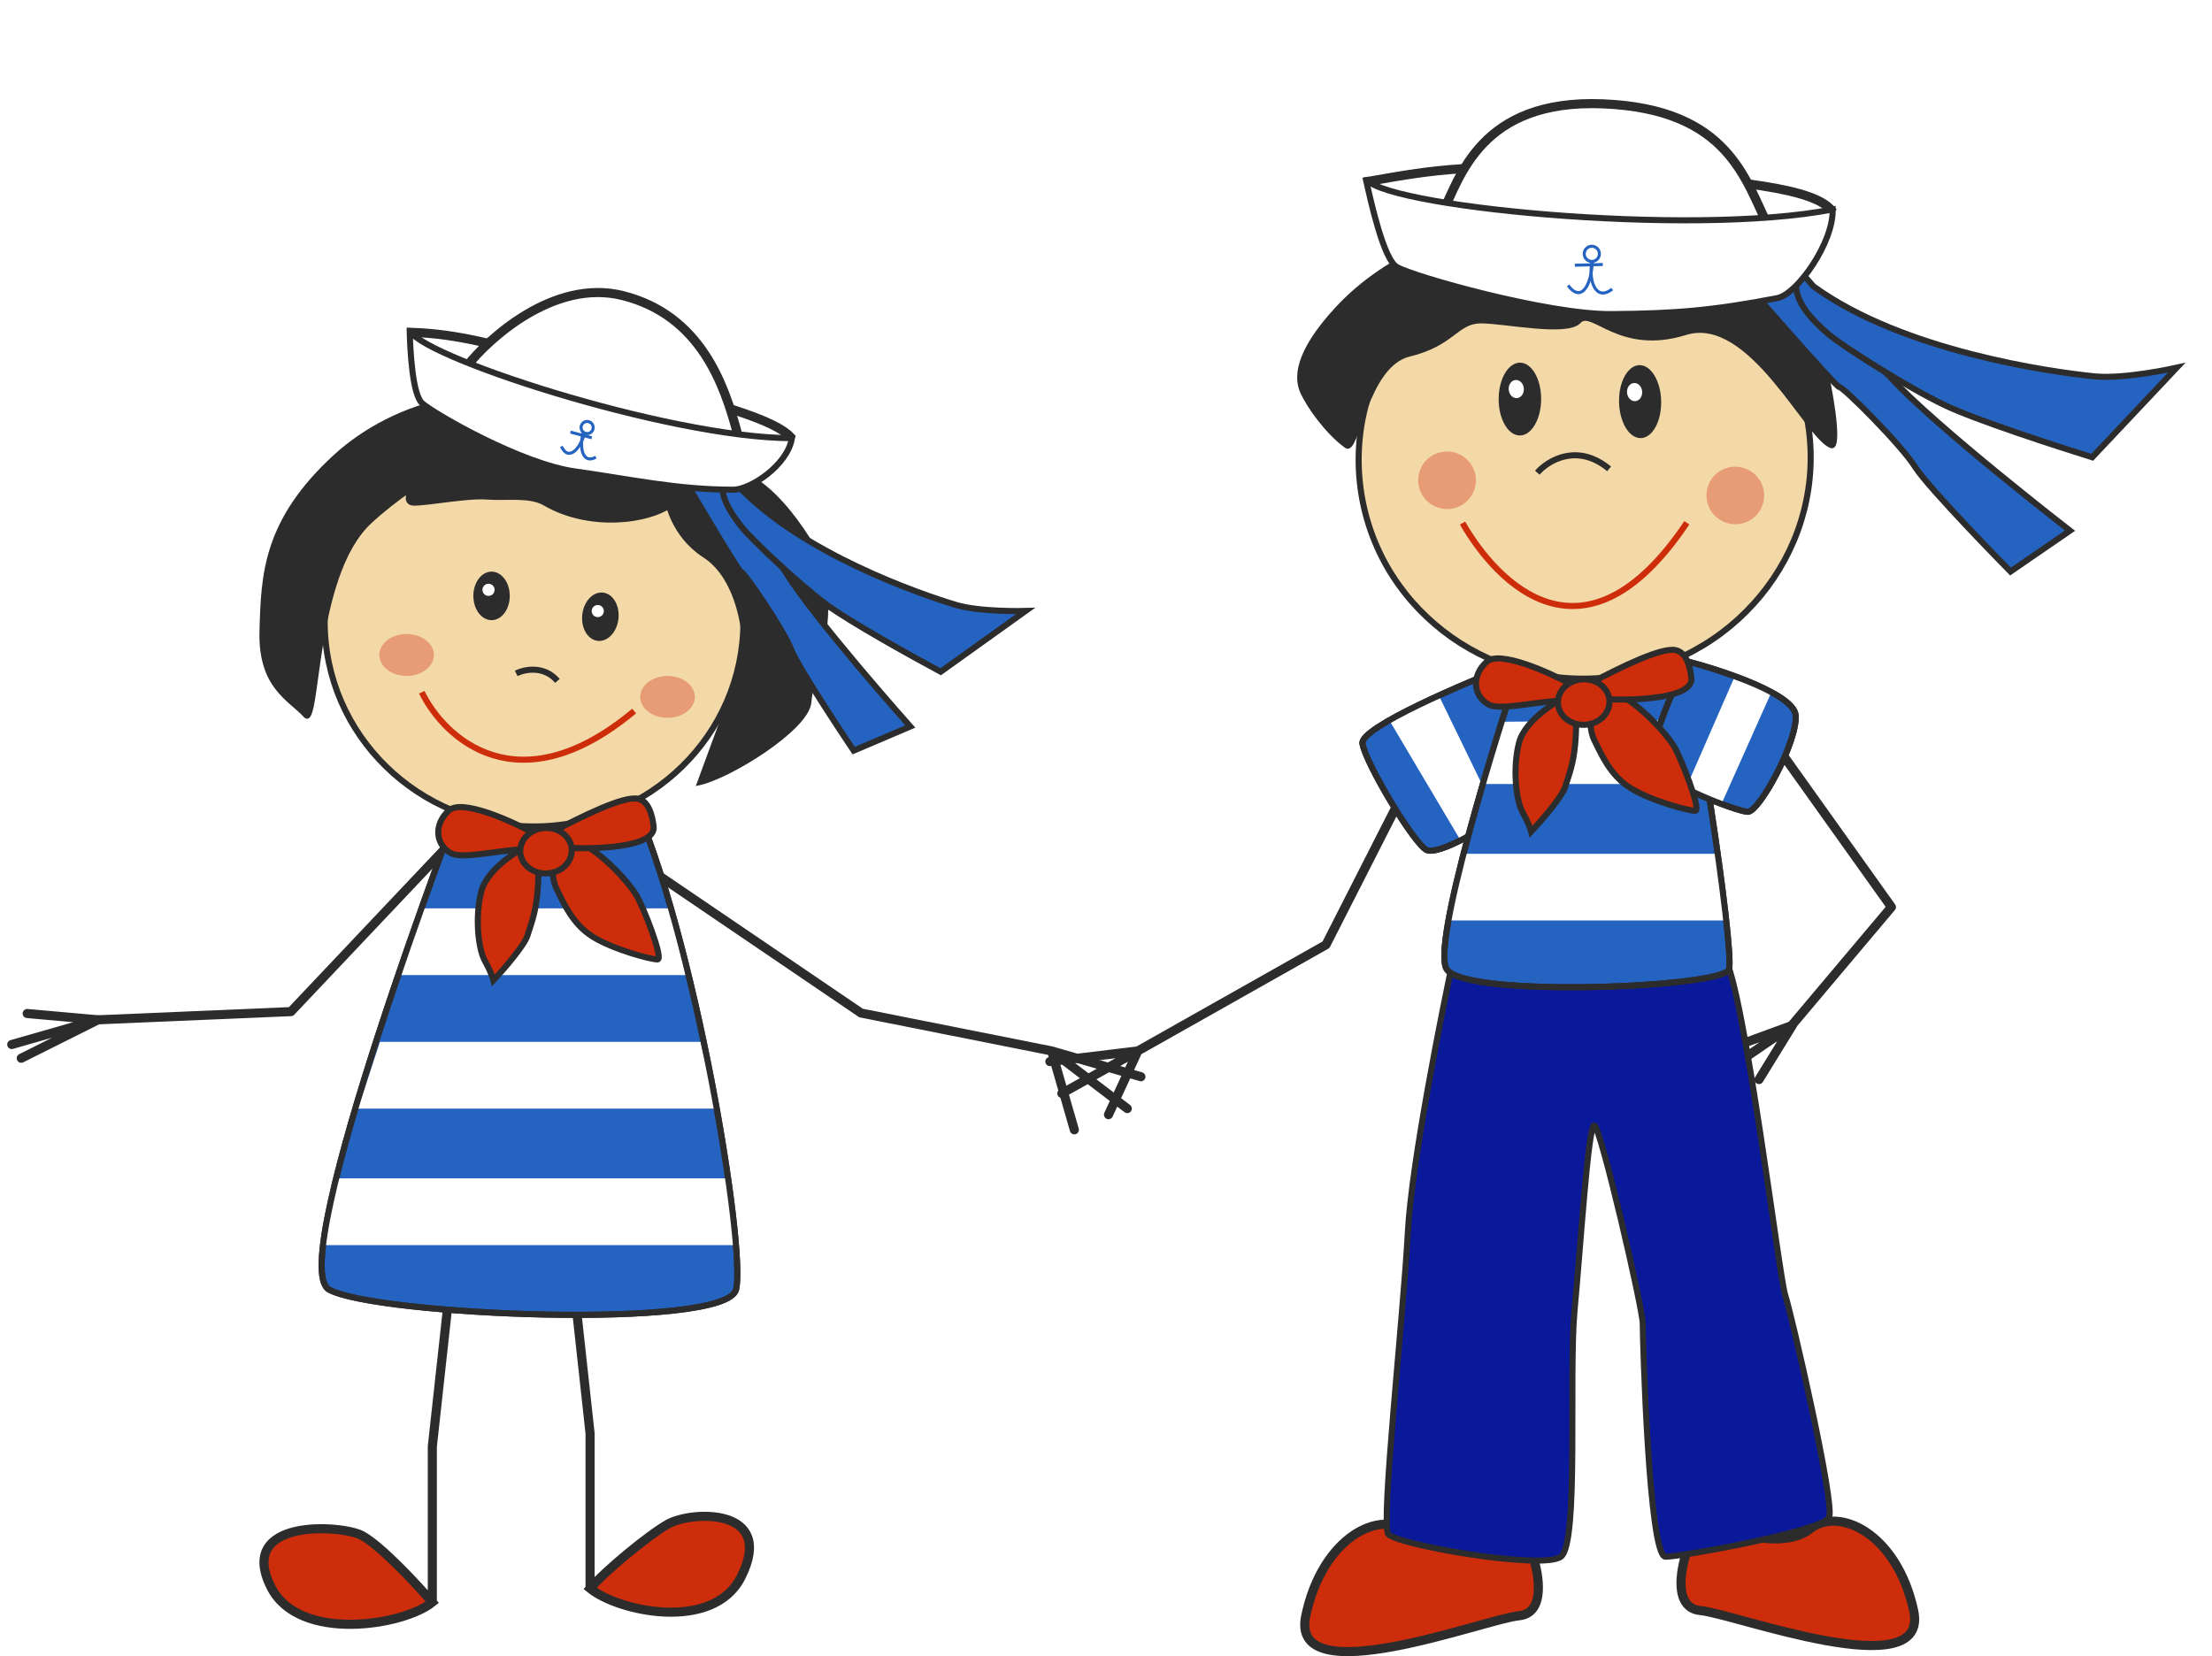 <?xml version="1.0" encoding="UTF-8"?> <svg xmlns="http://www.w3.org/2000/svg" width="729" height="546" viewBox="0 0 729 546" fill="none"> <path d="M154.295 271.686L95.885 333.461L32.296 336.166" stroke="#2D2C2C" stroke-width="3" stroke-linecap="round" stroke-linejoin="round"></path> <path d="M32.296 336.166L8.958 334.091M32.296 336.166L3.872 344.308M32.296 336.166L7.005 348.828" stroke="#2D2C2C" stroke-width="3" stroke-linecap="round" stroke-linejoin="round"></path> <path d="M578.611 236.253L623.349 299L590.501 338" stroke="#2D2C2C" stroke-width="3" stroke-linecap="round" stroke-linejoin="round"></path> <path d="M590.693 338L579.702 355.861M590.693 338L571.335 351.202M590.693 338L570.436 345.404" stroke="#2D2C2C" stroke-width="3" stroke-linecap="round" stroke-linejoin="round"></path> <path d="M208.001 282.428L283.775 333.928L346.589 346.428M346.589 346.428L376.001 354.928M346.589 346.428L371.514 365.428M346.589 346.428L354.066 372.428" stroke="#2D2C2C" stroke-width="3" stroke-linecap="round" stroke-linejoin="round"></path> <path d="M89.305 523.18C98.535 541.537 133.116 535.817 142.48 528.168C137.463 522.348 125.825 509.811 119.404 506.22C112.983 502.628 77.767 500.234 89.305 523.18Z" fill="#CD2D0A"></path> <path d="M149.001 417.428L142.48 476.789V528.168M142.48 528.168C133.116 535.817 98.535 541.537 89.305 523.18C77.767 500.234 112.983 502.628 119.404 506.22C125.825 509.811 137.463 522.348 142.48 528.168Z" stroke="#2D2C2C" stroke-width="3"></path> <path d="M244.262 519.778C235.109 538.042 203.753 531.219 194.468 523.608C199.442 517.818 213.783 505.958 220.15 502.384C228.109 497.918 255.703 496.948 244.262 519.778Z" fill="#CD2D0A"></path> <path d="M188.001 413.428L194.468 472.489V523.608M194.468 523.608C203.753 531.219 235.109 538.042 244.262 519.778C255.703 496.948 228.109 497.918 220.15 502.384C213.783 505.958 199.442 517.818 194.468 523.608Z" stroke="#2D2C2C" stroke-width="3"></path> <path d="M108.445 425.091C93.431 416.609 152.487 262.428 152.487 262.428C152.487 272.407 188.855 266.586 208.04 262.428C228.893 307.668 245.95 411.619 242.572 425.091C239.194 438.563 123.46 433.574 108.445 425.091Z" fill="#2563C0" stroke="#2D2C2C" stroke-width="2"></path> <path d="M220.53 299.428H138.462L131.001 321.428H226.001L220.53 299.428Z" fill="white"></path> <path d="M230.848 343.428H125.215L118.001 365.428H236.001L230.848 343.428Z" fill="white"></path> <path d="M239.839 388.428H111.001L106.001 410.428H243.001L239.839 388.428Z" fill="white"></path> <path d="M108.445 425.091C93.431 416.609 152.487 262.428 152.487 262.428C152.487 272.407 188.855 266.586 208.04 262.428C228.893 307.668 245.95 411.619 242.572 425.091C239.194 438.563 123.46 433.574 108.445 425.091Z" stroke="#2D2C2C" stroke-width="2"></path> <path d="M245.001 204.928C245.001 242.187 214.129 272.428 176.001 272.428C137.873 272.428 107.001 242.187 107.001 204.928C107.001 167.669 137.873 137.428 176.001 137.428C214.129 137.428 245.001 167.669 245.001 204.928Z" fill="#F3D9A7" stroke="#2D2C2C" stroke-width="2"></path> <path d="M139.001 228.18C146.468 243.491 170.921 266.168 209.001 234.379" stroke="#CD2D0A" stroke-width="2"></path> <g filter="url(#filter0_f_34_350)"> <ellipse cx="134.001" cy="215.905" rx="9" ry="6.905" fill="#CD0E02" fill-opacity="0.3"></ellipse> </g> <g filter="url(#filter1_f_34_350)"> <ellipse cx="220.001" cy="229.714" rx="9" ry="6.905" fill="#CD0E02" fill-opacity="0.3"></ellipse> </g> <path d="M170.129 221.973C172.801 220.635 179.258 219.256 183.71 224.445" stroke="#2D2C2C" stroke-width="2"></path> <ellipse cx="162.001" cy="196.428" rx="6" ry="8" fill="#2D2C2C"></ellipse> <ellipse cx="6" cy="8" rx="6" ry="8" transform="matrix(0.988 0.156 -0.134 0.991 193.001 194.428)" fill="#2D2C2C"></ellipse> <circle cx="161.001" cy="194.428" r="2" fill="white"></circle> <circle cx="197.001" cy="201.428" r="2" fill="white"></circle> <path d="M110.5 150.208C129.285 133.045 164.458 120.772 195.434 140.729C258.885 157.692 208.424 183.136 179.447 166.173C174.532 163.296 166.956 164.676 160.461 164.177C153.966 163.678 141.476 166.173 136.48 166.173C134.096 166.173 133.646 164.242 134.912 161.843C130.851 164.684 126.286 168.167 121.991 172.16C102.746 190.052 105.504 241.509 100.508 236.021C95.512 230.533 85.519 226.541 86.019 208.081C86.519 189.622 87.018 171.661 110.5 150.208Z" fill="#2D2C2C" stroke="#2D2C2C"></path> <path d="M232.107 183.356C221.622 176.594 219.001 165.292 219.001 160.486L232.107 155.514C251.262 148.057 268.704 181.367 269.914 183.356C271.123 185.344 274.282 196.945 272.434 201.254C272.434 211.694 267.696 222.831 266.889 231.581C266.083 240.331 240.173 256.439 230.091 258.428C234.46 246.496 243.5 221.936 244.709 219.152C246.222 215.672 245.213 191.808 232.107 183.356Z" fill="#2D2C2C" stroke="#2D2C2C"></path> <path d="M300.001 239.483C300.001 239.483 268.199 203.79 258.788 188.448L231.563 149.428L224.001 155.431C224.001 155.431 243.361 188.448 244.167 188.448C245.176 188.448 258.156 207.466 260.676 213.97C263.197 220.473 281.347 247.428 281.347 247.428L300.001 239.483Z" fill="#2563C0" stroke="#2D2C2C" stroke-width="2"></path> <path d="M315.01 199.39C303.388 195.893 263.904 182.37 242.913 159.831C241.413 157.494 239.741 153.212 238.542 156.818C237.042 161.326 238.542 166.342 244.539 173.847C247.616 177.697 263.032 192.378 272.528 199.39C280.125 205 300.683 216.419 310.012 221.428L338.001 201.394C338.001 201.394 323.134 201.835 315.01 199.39Z" fill="#2563C0" stroke="#2D2C2C" stroke-width="2"></path> <path d="M136.058 109.564C150.728 110.138 162.05 113.192 188.519 120.332C191.903 121.245 195.535 122.225 199.452 123.274C201.592 123.848 203.679 124.405 205.711 124.949C220.747 128.968 232.848 132.204 241.992 135.178C247.18 136.865 251.361 138.452 254.558 140.028C257.357 141.408 259.289 142.727 260.488 144.008C259.569 146.409 257.335 148.581 253.724 150.37C249.77 152.33 244.359 153.726 237.85 154.431C224.844 155.842 207.764 154.465 189.966 149.697C156.045 140.607 140.528 123.28 136.058 109.564Z" fill="white" stroke="#2D2C2C" stroke-width="3"></path> <path d="M205.196 97.425C182.399 91.718 160.693 112.001 154.001 120.545C184.116 133.614 246.59 155.775 242.839 142.158C238.824 127.582 231.295 103.959 205.196 97.425Z" fill="white" stroke="#2D2C2C" stroke-width="3"></path> <path d="M135.001 108.428C135.001 108.446 135.002 108.464 135.002 108.481C135.378 116.553 220.092 144.433 261.001 144.433C259.501 153.435 247.242 161.428 241.628 161.428C223.128 161.428 207.628 157.927 189.628 155.427C171.628 152.927 143.128 136.424 139.128 132.924C135.936 130.13 135.171 115.668 135.002 108.481C135.001 108.464 135.001 108.446 135.001 108.428Z" fill="white" stroke="#2D2C2C" stroke-width="2"></path> <path d="M193.001 141.428C191.738 147.535 187.527 152.498 185.001 147.154" stroke="#2563C0"></path> <path d="M192.448 141.839C190.688 147.119 191.866 153.235 196.381 150.698" stroke="#2563C0"></path> <path d="M188.001 142.428L195.03 144.306" stroke="#2563C0"></path> <circle cx="193.501" cy="140.928" r="2" fill="white" stroke="#2563C0"></circle> <path d="M158.575 293.989C160.637 285.78 172.774 279.068 174.741 278.459C177.651 276.787 185.014 274.275 191.188 277.597C198.906 281.749 206.866 290.446 209.6 294.86C212.049 298.812 218.731 316.153 216.738 316.257C214.744 316.362 202.069 312.976 195.347 308.771C188.626 304.566 185.758 297.628 183.522 293.188C181.734 289.636 182.122 285.667 182.54 284.126L177.367 280.853C177.493 283.209 177.614 289.245 177.097 294.538C176.449 301.154 175.115 304.262 173.835 308.379C172.811 311.674 165.936 319.595 162.626 323.144C162.415 322.311 161.552 319.858 159.785 316.711C157.576 312.776 156.513 302.199 158.575 293.989Z" fill="#CD2D0A" stroke="#2D2C2C" stroke-width="2"></path> <path d="M148.013 267.099C152.253 263.339 168.209 270.464 175.657 274.497L182.199 274.154C191.525 269.242 205.78 262.106 210.387 263.339C211.923 263.75 214.517 265.088 215.412 272.413C216.29 279.6 194.96 280.037 185.505 279.386L175.944 279.887C166.842 279.545 152.921 283.453 148.77 281.311C143.581 278.635 142.712 271.8 148.013 267.099Z" fill="#CD2D0A" stroke="#2D2C2C" stroke-width="2"></path> <path d="M188.428 279.974C188.643 284.009 185.134 287.657 180.339 287.908C175.543 288.159 171.666 284.898 171.452 280.864C171.237 276.829 174.746 273.181 179.541 272.929C184.336 272.678 188.213 275.939 188.428 279.974Z" fill="#CD2D0A" stroke="#2D2C2C" stroke-width="2"></path> <path d="M500.567 532.621C509.397 531.803 507.256 519 505.082 512.701L492.039 505.04C486.019 507.594 472.073 511.169 464.447 505.04C454.916 497.378 435.852 506.572 430.334 532.621C424.816 558.669 489.531 533.642 500.567 532.621Z" fill="#CD2D0A" stroke="#2D2C2C" stroke-width="3" stroke-linejoin="round"></path> <path d="M560.435 530.902C551.605 530.104 553.746 517.606 555.92 511.457L568.963 503.978C574.983 506.471 588.929 509.961 596.555 503.978C606.086 496.499 625.15 505.473 630.668 530.902C636.186 556.33 571.471 531.899 560.435 530.902Z" fill="#CD2D0A" stroke="#2D2C2C" stroke-width="3" stroke-linejoin="round"></path> <path d="M466.001 254.428L437.001 311.428L375.001 346.428M375.001 346.428L346.001 349.928M375.001 346.428L349.954 360.428M375.001 346.428L365.324 367.428" stroke="#2D2C2C" stroke-width="3" stroke-linecap="round" stroke-linejoin="round"></path> <path d="M463.998 405.907C465.196 383.562 475.149 333.417 479.976 311.138C507.273 309.142 563.165 307.247 568.358 315.627C574.85 326.101 586.334 420.871 588.332 426.857C590.329 432.842 604.81 495.689 602.812 500.179C600.815 504.668 554.377 513.147 548.884 513.147C543.392 513.147 541.394 441.321 541.394 436.334C541.394 431.346 527.413 370.992 525.416 370.992C523.418 370.992 520.922 410.397 518.924 431.844C516.927 453.292 520.422 508.658 514.43 513.147C508.438 517.636 460.003 509.157 457.506 505.665C455.01 502.174 462.5 433.84 463.998 405.907Z" fill="#0A189A" stroke="#2D2C2C" stroke-width="2" stroke-linejoin="round"></path> <path d="M449.014 245.067C448.222 239.84 482.675 225.13 500.001 218.428C497.361 235.015 491.784 268.69 490.596 270.701C489.111 273.214 474.26 281.759 470.3 280.251C466.34 278.743 450.004 251.601 449.014 245.067Z" fill="#2563C0" stroke="#2D2C2C" stroke-width="2" stroke-linejoin="round"></path> <path d="M493.161 268.344L474.175 229.235L457.804 237.315L481.29 276.913L493.161 268.344Z" fill="white"></path> <path d="M449.014 245.067C448.222 239.84 482.675 225.13 500.001 218.428C497.361 235.015 491.784 268.69 490.596 270.701C489.111 273.214 474.26 281.759 470.3 280.251C466.34 278.743 450.004 251.601 449.014 245.067Z" stroke="#2D2C2C" stroke-width="2" stroke-linejoin="round"></path> <path d="M476.824 319.559C471.625 311.98 492.322 244.596 503.321 211.851C518.319 210.023 549.215 207.463 552.815 211.851C557.314 217.336 571.813 313.575 569.813 319.559C567.813 325.543 483.323 329.033 476.824 319.559Z" fill="#2563C0" stroke="#2D2C2C" stroke-width="2" stroke-linejoin="round"></path> <path d="M565.896 281.428H481.748L477.001 303.428H569.001L565.896 281.428Z" fill="white"></path> <path d="M558.524 237.428L494.457 237.916L488.001 258.428H562.001L558.524 237.428Z" fill="white"></path> <path d="M476.824 319.559C471.625 311.98 492.322 244.596 503.321 211.851C518.319 210.023 549.215 207.463 552.815 211.851C557.314 217.336 571.813 313.575 569.813 319.559C567.813 325.543 483.323 329.033 476.824 319.559Z" stroke="#2D2C2C" stroke-width="2" stroke-linejoin="round"></path> <path d="M591.784 235.802C591.272 228.842 567.681 221.018 555.949 217.976C551.269 227.383 542.527 247.399 544.994 252.203C548.077 258.207 572.197 267.411 575.962 267.608C579.727 267.804 592.423 244.502 591.784 235.802Z" fill="#2563C0" stroke="#2D2C2C" stroke-width="2" stroke-linejoin="round"></path> <path d="M571.357 223.796L555.581 259.922L567.341 265.009L583.735 228.305L571.357 223.796Z" fill="white"></path> <path d="M591.784 235.802C591.272 228.842 567.681 221.018 555.949 217.976C551.269 227.383 542.527 247.399 544.994 252.203C548.077 258.207 572.197 267.411 575.962 267.608C579.727 267.804 592.423 244.502 591.784 235.802Z" stroke="#2D2C2C" stroke-width="2" stroke-linejoin="round"></path> <path d="M595.834 139.529C602.193 179.036 574.436 216.321 533.773 222.762C493.109 229.202 455.028 202.345 448.669 162.838C442.31 123.331 470.067 86.045 510.73 79.605C551.394 73.164 589.475 100.022 595.834 139.529Z" fill="#F3D9A7" stroke="#2D2C2C" stroke-width="2"></path> <path d="M482.001 172.428C493.377 192.24 522.251 222.535 555.924 172.329" stroke="#CD2D0A" stroke-width="2"></path> <g filter="url(#filter2_f_34_350)"> <circle cx="9.5" cy="9.5" r="9.5" transform="matrix(0.988 -0.156 0.159 0.987 466.001 150.428)" fill="#CD0E02" fill-opacity="0.3"></circle> </g> <g filter="url(#filter3_f_34_350)"> <circle cx="9.5" cy="9.5" r="9.5" transform="matrix(0.988 -0.156 0.159 0.987 561.001 155.428)" fill="#CD0E02" fill-opacity="0.3"></circle> </g> <path d="M506.646 155.817C510.161 151.78 519.815 145.875 530.312 154.549" stroke="#2D2C2C" stroke-width="2"></path> <ellipse cx="7" cy="12" rx="7" ry="12" transform="matrix(1 0.017 -0.008 1 494.001 119.428)" fill="#2D2C2C"></ellipse> <ellipse cx="7" cy="12" rx="7" ry="12" transform="matrix(0.99 0.139 -0.034 0.999 534.001 119.428)" fill="#2D2C2C"></ellipse> <ellipse cx="2.5" cy="3" rx="2.5" ry="3" transform="matrix(0.998 -0.07 0.071 0.997 497.001 125.428)" fill="white"></ellipse> <ellipse cx="2.5" cy="3" rx="2.5" ry="3" transform="matrix(0.998 -0.07 0.071 0.997 536.001 126.428)" fill="white"></ellipse> <path d="M440.521 101.628C456.593 84.227 486.494 69.67 494.489 87.707C520.306 86.216 573.341 83.432 578.938 84.227C585.933 85.222 587.932 93.176 592.43 93.673C596.927 94.171 609.247 149.012 603.504 147.227C595.509 144.741 576.86 103.3 555.533 109.94C533.628 116.76 524.633 101.628 520.554 106.102C516.475 110.577 496.069 106.102 488.074 106.102C480.079 106.102 478.998 113.56 464.507 117.04C450.016 120.52 447.65 150.14 443.601 147.227C437.186 142.612 431.027 133.803 429.028 129.329C427.03 124.854 426.622 116.677 440.521 101.628Z" fill="#2D2C2C" stroke="#2D2C2C" stroke-linejoin="round"></path> <path d="M682.2 174.923C682.2 174.923 637.385 140.223 623.018 124.358L582.694 84.738L575.39 93.459C575.39 93.459 605.283 127.805 606.211 127.624C607.37 127.399 626.69 146.774 631.093 153.827C635.495 160.881 662.595 188.397 662.595 188.397L682.2 174.923Z" fill="#2563C0" stroke="#2D2C2C" stroke-width="2"></path> <path d="M690.271 124.06C676.007 122.621 627.175 115.833 597.699 94.427C595.427 92.055 592.509 87.467 591.946 91.918C591.241 97.482 594.127 102.96 602.793 110.311C607.239 114.083 628.457 127.633 641.062 133.625C651.147 138.418 677.575 147.03 689.528 150.736L717.36 121.206C717.36 121.206 700.24 125.065 690.271 124.06Z" fill="#2563C0" stroke="#2D2C2C" stroke-width="2"></path> <path d="M603.394 69.097C603.261 69.28 603.064 69.518 602.788 69.811C601.907 70.748 600.447 72.005 598.443 73.474C594.449 76.401 588.453 80.051 581.017 83.532C566.135 90.499 545.64 96.714 524.039 95.204C482.141 92.274 459.961 75.069 451.677 59.663C451.945 59.616 452.212 59.569 452.478 59.522C471.785 56.121 486.683 53.497 528.42 56.416C550.375 57.951 567.917 59.282 580.724 61.28C587.128 62.279 592.278 63.436 596.173 64.84C599.723 66.121 602.059 67.549 603.394 69.097Z" fill="white" stroke="#2D2C2C" stroke-width="3"></path> <path d="M528.309 34.23C487.776 32.557 481.093 58.839 475.303 70.269C513.177 78.667 590.612 90.341 583.145 75.371C575.151 59.347 569.89 35.946 528.309 34.23Z" fill="white" stroke="#2D2C2C" stroke-width="3"></path> <path d="M450.001 58.428C450.006 58.449 450.01 58.47 450.015 58.49C452.31 67.837 556.542 78.263 603.976 69.042C604.317 79.913 592.281 96.988 585.771 98.254C564.852 102.32 551.874 103.416 530.894 103.54C509.913 103.664 465.784 91.197 460.337 88.002C455.99 85.453 451.871 66.87 450.015 58.49C450.01 58.47 450.005 58.449 450.001 58.428Z" fill="white" stroke="#2D2C2C" stroke-width="2"></path> <path d="M524.745 84.179C525.124 92.71 521.555 100.537 516.799 94.093" stroke="#2563C0"></path> <path d="M524.729 85.682C523.335 92.522 525.892 99.57 531.321 95.286" stroke="#2563C0"></path> <path d="M519.001 87.428L528.228 87.189" stroke="#2563C0"></path> <circle cx="3" cy="3" r="2.5" transform="matrix(0.974 -0.225 0.228 0.974 521.001 81.429)" fill="white" stroke="#2563C0"></circle> <path d="M500.575 244.99C502.637 236.78 514.774 230.068 516.741 229.459C519.651 227.788 527.014 225.275 533.188 228.597C540.906 232.749 548.866 241.446 551.6 245.86C554.049 249.812 560.731 267.153 558.738 267.258C556.744 267.362 544.069 263.976 537.347 259.771C530.626 255.566 527.758 248.628 525.522 244.189C523.734 240.637 524.122 236.667 524.54 235.126L519.367 231.853C519.493 234.209 519.614 240.245 519.097 245.538C518.449 252.154 517.115 255.262 515.835 259.38C514.811 262.674 507.936 270.595 504.626 274.144C504.415 273.311 503.552 270.859 501.785 267.711C499.576 263.776 498.513 253.199 500.575 244.99Z" fill="#CD2D0A" stroke="#2D2C2C" stroke-width="2"></path> <path d="M490.013 218.1C494.253 214.339 510.209 221.464 517.657 225.497L524.199 225.154C533.525 220.242 547.78 213.106 552.387 214.339C553.923 214.75 556.517 216.088 557.412 223.413C558.29 230.601 536.96 231.038 527.505 230.386L517.944 230.888C508.842 230.546 494.921 234.453 490.77 232.312C485.581 229.635 484.712 222.8 490.013 218.1Z" fill="#CD2D0A" stroke="#2D2C2C" stroke-width="2"></path> <path d="M530.428 230.974C530.643 235.009 527.134 238.657 522.339 238.908C517.543 239.16 513.666 235.899 513.452 231.864C513.237 227.829 516.746 224.181 521.541 223.93C526.336 223.678 530.213 226.939 530.428 230.974Z" fill="#CD2D0A" stroke="#2D2C2C" stroke-width="2"></path> <defs> <filter id="filter0_f_34_350" x="115.001" y="199" width="38" height="33.809" filterUnits="userSpaceOnUse" color-interpolation-filters="sRGB"> <feFlood flood-opacity="0" result="BackgroundImageFix"></feFlood> <feBlend mode="normal" in="SourceGraphic" in2="BackgroundImageFix" result="shape"></feBlend> <feGaussianBlur stdDeviation="5" result="effect1_foregroundBlur_34_350"></feGaussianBlur> </filter> <filter id="filter1_f_34_350" x="201.001" y="212.809" width="38" height="33.809" filterUnits="userSpaceOnUse" color-interpolation-filters="sRGB"> <feFlood flood-opacity="0" result="BackgroundImageFix"></feFlood> <feBlend mode="normal" in="SourceGraphic" in2="BackgroundImageFix" result="shape"></feBlend> <feGaussianBlur stdDeviation="5" result="effect1_foregroundBlur_34_350"></feGaussianBlur> </filter> <filter id="filter2_f_34_350" x="457.389" y="138.823" width="39.01" height="38.995" filterUnits="userSpaceOnUse" color-interpolation-filters="sRGB"> <feFlood flood-opacity="0" result="BackgroundImageFix"></feFlood> <feBlend mode="normal" in="SourceGraphic" in2="BackgroundImageFix" result="shape"></feBlend> <feGaussianBlur stdDeviation="5" result="effect1_foregroundBlur_34_350"></feGaussianBlur> </filter> <filter id="filter3_f_34_350" x="552.389" y="143.823" width="39.01" height="38.995" filterUnits="userSpaceOnUse" color-interpolation-filters="sRGB"> <feFlood flood-opacity="0" result="BackgroundImageFix"></feFlood> <feBlend mode="normal" in="SourceGraphic" in2="BackgroundImageFix" result="shape"></feBlend> <feGaussianBlur stdDeviation="5" result="effect1_foregroundBlur_34_350"></feGaussianBlur> </filter> </defs> </svg> 
